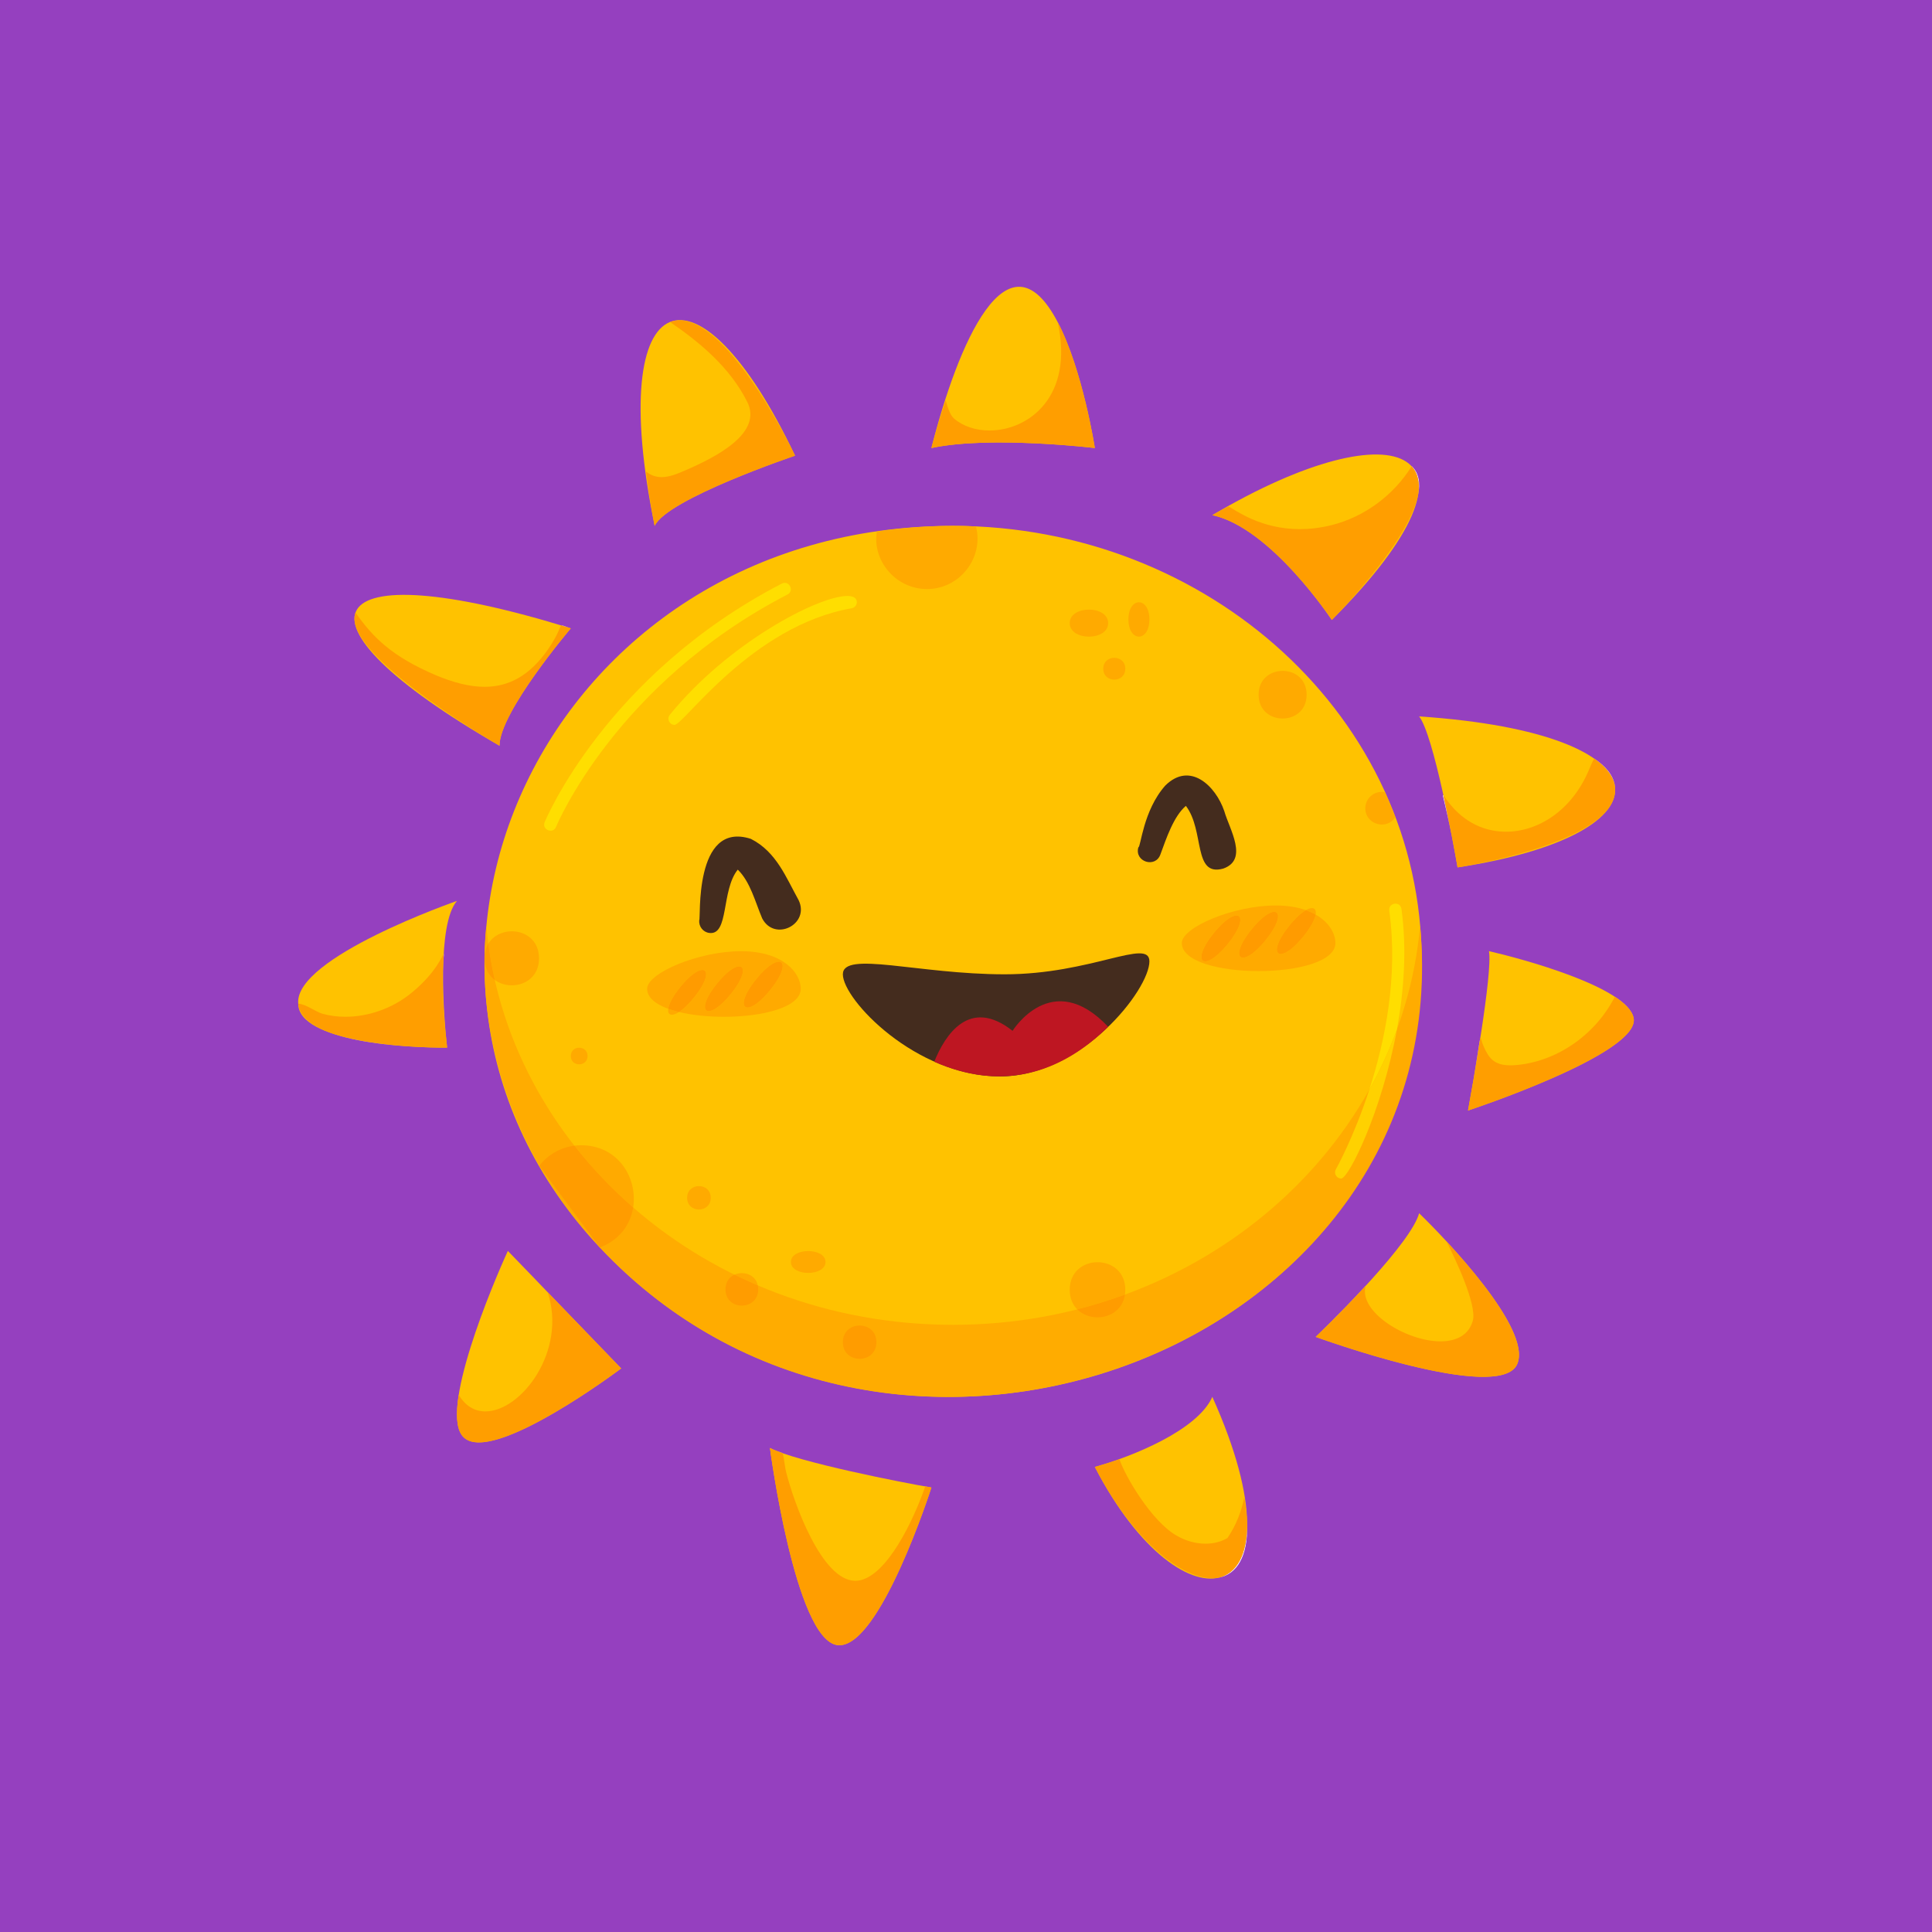 <?xml version="1.0" encoding="UTF-8" standalone="no"?><!DOCTYPE svg PUBLIC "-//W3C//DTD SVG 1.1//EN" "http://www.w3.org/Graphics/SVG/1.1/DTD/svg11.dtd"><svg width="100%" height="100%" viewBox="0 0 512 512" version="1.1" xmlns="http://www.w3.org/2000/svg" xmlns:xlink="http://www.w3.org/1999/xlink" xml:space="preserve" xmlns:serif="http://www.serif.com/" style="fill-rule:evenodd;clip-rule:evenodd;stroke-linejoin:round;stroke-miterlimit:2;"><rect x="0" y="0" width="512" height="512" fill="#808080" stroke="none"/><rect x="0" y="0" width="512" height="512" style="fill:none;"/><clipPath id="_clip1"><rect x="0" y="0" width="512" height="512"/></clipPath><g clip-path="url(#_clip1)"><g id="maskable--favicon-48--icons-192-512" serif:id="maskable, favicon 48, icons 192/512"><rect x="0" y="0" width="512" height="512" style="fill:#9540bf;"/><g id="sonne"><path d="M376.769,254.772c0,107.227 -143.097,155.458 -217.802,75.822c-68.79,-73.135 -14.469,-191.234 93.61,-191.234c67.495,-0 124.192,50.708 124.192,115.412Z" style="fill:#ffc200;fill-rule:nonzero;"/><path d="M158.967,330.594c-23.402,-24.878 -32.965,-56.842 -30.093,-85.189c5.124,58.271 57.752,105.686 123.703,105.686c65.115,0 118.546,-46.576 123.768,-105.849c10.432,111.313 -139.278,168.605 -217.378,85.352Z" style="fill:#ffac00;fill-rule:nonzero;"/><path d="M290.145,118.732c-0,-0 -27.776,-3.329 -43.313,-0c6.969,-27.554 20.204,-58.686 33.456,-33.39c6.658,12.664 9.857,33.39 9.857,33.39Z" style="fill:#ffc200;fill-rule:nonzero;"/><path d="M352.943,164.296c-0,0 -16.124,-24.447 -31.66,-27.776c49.605,-29.356 77.015,-17.576 31.66,27.776Z" style="fill:#ffc200;fill-rule:nonzero;"/><path d="M386.267,229.869c-1.044,-6.114 -6.341,-35.075 -10.183,-40.013c67.025,4.508 67.86,31.223 10.183,40.013Z" style="fill:#ffc200;fill-rule:nonzero;"/><path d="M389.042,294.302c1.041,-5.689 6.583,-36.576 5.549,-42.239c8.15,1.858 36.856,9.495 38.351,17.789c1.664,9.433 -43.9,24.45 -43.9,24.45Z" style="fill:#ffc200;fill-rule:nonzero;"/><path d="M402.065,361.536c-4.667,10.542 -53.398,-7.246 -53.398,-7.246c5.669,-5.415 25.312,-24.995 27.417,-32.77c7.184,6.959 30.031,30.789 25.981,40.016Z" style="fill:#ffc200;fill-rule:nonzero;"/><path d="M290.145,388.757c10.03,-2.784 27.221,-9.759 31.138,-18.572c25.618,57.037 -7.857,63.64 -31.138,18.572Z" style="fill:#ffc200;fill-rule:nonzero;"/><path d="M246.832,394.208c0,-0 -13.904,43.41 -25.001,41.745c-11.13,-1.664 -17.789,-52.223 -17.789,-52.223c7.102,3.685 35.508,9.263 42.79,10.478Z" style="fill:#ffc200;fill-rule:nonzero;"/><path d="M164.614,362.645c-0,0 -33.912,25.557 -41.681,18.311c-6.922,-6.365 7.756,-40.949 11.653,-49.449c8.718,9.015 8.065,8.337 7.402,7.654c-0.92,-0.949 -1.857,-1.899 22.626,23.484Z" style="fill:#ffc200;fill-rule:nonzero;"/><path d="M118.494,277.62c-10.072,0.147 -39.46,-1.531 -39.46,-11.652c-1.11,-12.24 42.072,-27.221 42.072,-27.221c-5.383,6.188 -3.568,30.651 -2.612,38.873Z" style="fill:#ffc200;fill-rule:nonzero;"/><path d="M151.264,166.519c0,0 -18.898,22.224 -18.898,31.102c-58.77,-33.834 -48.296,-51.952 18.898,-31.102Z" style="fill:#ffc200;fill-rule:nonzero;"/><path d="M210.701,120.755c-0,0 -33.88,11.424 -37.209,18.605c-13.34,-64.988 11.499,-72.773 37.209,-18.605Z" style="fill:#ffc200;fill-rule:nonzero;"/><path d="M178.061,268.915c-0.747,0 -1.116,-0.558 -0.976,-1.576c0.882,0.323 1.841,0.607 2.863,0.855c-0.764,0.489 -1.404,0.721 -1.887,0.721Z" style="fill:#fa0;fill-rule:nonzero;"/><path d="M348.66,242.366c-0.77,-0.437 -1.628,-0.832 -2.588,-1.171c0.64,-0.366 1.182,-0.539 1.606,-0.539c0.79,-0 1.169,0.607 0.982,1.71Z" style="fill:#fa0;fill-rule:nonzero;"/><path d="M288.581,168.716c-2.546,-0 -5.091,-1.195 -5.091,-3.584c-0,-2.389 2.545,-3.584 5.091,-3.584c2.543,0 5.089,1.195 5.089,3.584c-0,2.389 -2.546,3.584 -5.089,3.584Z" style="fill:#fa0;fill-rule:nonzero;"/><path d="M301.823,168.709c-1.387,0 -2.778,-1.518 -2.778,-4.55c0,-3.032 1.391,-4.55 2.781,-4.55c1.387,0 2.778,1.518 2.778,4.55c-0,3.032 -1.391,4.55 -2.781,4.55Z" style="fill:#fa0;fill-rule:nonzero;"/><path d="M295.295,180.11c-1.459,0 -2.915,-0.963 -2.915,-2.895c0,-1.929 1.459,-2.895 2.918,-2.895c1.459,-0 2.915,0.966 2.915,2.895c0,1.929 -1.459,2.895 -2.918,2.895Z" style="fill:#fa0;fill-rule:nonzero;"/><path d="M200.824,340.64c-2.092,-0.891 -4.158,-1.841 -6.182,-2.836c0.607,-0.275 1.279,-0.415 1.952,-0.415c1.886,0 3.77,1.084 4.23,3.251Z" style="fill:#fa0;fill-rule:nonzero;"/><path d="M196.591,345.996c-2.168,0 -4.335,-1.433 -4.335,-4.305c0,-1.975 1.035,-3.27 2.386,-3.887c2.024,0.995 4.09,1.945 6.182,2.836c0.068,0.326 0.104,0.679 0.104,1.051c0,2.869 -2.17,4.305 -4.337,4.305Z" style="fill:#ff9c00;fill-rule:nonzero;"/><path d="M214.183,337.334c-2.291,-0 -4.582,-0.963 -4.582,-2.895c-0,-1.929 2.291,-2.896 4.582,-2.896c2.295,0 4.586,0.967 4.586,2.896c0,1.932 -2.291,2.895 -4.586,2.895Z" style="fill:#fa0;fill-rule:nonzero;"/><path d="M227.807,360.1c-2.223,-0 -4.442,-1.469 -4.442,-4.41c-0,-2.941 2.222,-4.41 4.445,-4.41c2.223,0 4.442,1.469 4.442,4.41c0,2.938 -2.222,4.41 -4.445,4.41Z" style="fill:#ff9c00;fill-rule:nonzero;"/><path d="M167.793,319.996c-5.732,-4.994 -10.951,-10.481 -15.579,-16.379c0.588,-0.075 1.185,-0.114 1.792,-0.114c9.857,-0 15.03,8.728 13.787,16.493Zm-24.812,-10.941l-0.072,-0.101c0.003,-0.003 0.006,-0.007 0.009,-0.01c0.023,0.036 0.043,0.072 0.063,0.111Z" style="fill:#fa0;fill-rule:nonzero;"/><path d="M158.967,330.594l-15.986,-21.539c-0.02,-0.039 -0.04,-0.075 -0.063,-0.111c2.233,-2.876 5.533,-4.847 9.296,-5.327c4.628,5.898 9.847,11.385 15.579,16.379c-0.712,4.465 -3.545,8.61 -8.826,10.598Z" style="fill:#ff9c00;fill-rule:nonzero;"/><path d="M185.222,320.531c-1.563,-0 -3.126,-1.031 -3.126,-3.101c-0,-2.069 1.563,-3.104 3.13,-3.104c1.563,0 3.126,1.032 3.126,3.104c0,2.066 -1.566,3.101 -3.13,3.101Z" style="fill:#fa0;fill-rule:nonzero;"/><path d="M153.487,282.062c-1.11,0 -2.219,-0.734 -2.219,-2.203c-0,-1.469 1.109,-2.203 2.222,-2.203c1.11,-0 2.22,0.731 2.22,2.203c-0,1.469 -1.113,2.203 -2.223,2.203Z" style="fill:#fa0;fill-rule:nonzero;"/><path d="M135.63,261.121c-1.612,-0 -3.225,-0.477 -4.514,-1.43c-0.715,-3.146 -1.289,-6.335 -1.72,-9.56c1.315,-2.219 3.78,-3.332 6.241,-3.332c3.606,-0 7.213,2.386 7.213,7.161c-0,4.772 -3.613,7.161 -7.22,7.161Z" style="fill:#fa0;fill-rule:nonzero;"/><path d="M131.116,259.691c-1.596,-1.178 -2.699,-3.091 -2.699,-5.731c-0,-1.518 0.365,-2.794 0.979,-3.829c0.431,3.225 1.005,6.414 1.72,9.56Z" style="fill:#ff9c00;fill-rule:nonzero;"/><path d="M285.487,346.995c-1.211,-1.208 -1.997,-2.941 -1.997,-5.193c-0,-4.87 3.685,-7.305 7.366,-7.305c3.679,0 7.357,2.432 7.357,7.305c0,0.447 -0.032,0.875 -0.091,1.283c-4.106,1.504 -8.327,2.813 -12.635,3.91Z" style="fill:#fa0;fill-rule:nonzero;"/><path d="M290.85,349.107c-1.978,-0 -3.956,-0.705 -5.363,-2.112c4.308,-1.097 8.529,-2.406 12.635,-3.91c-0.588,4.011 -3.93,6.022 -7.272,6.022Z" style="fill:#ff9c00;fill-rule:nonzero;"/><path d="M256.676,139.425c-1.361,-0.042 -2.728,-0.065 -4.099,-0.065c-1.169,-0 -2.324,0.016 -3.479,0.042c1.24,-0.036 2.441,-0.052 3.593,-0.052c1.413,0 2.748,0.026 3.985,0.075Z" style="fill:#ffce99;fill-rule:nonzero;"/><path d="M245.657,156.104c-8.355,-0 -14.547,-7.644 -13.284,-15.21c5.745,-0.885 11.584,-1.345 16.725,-1.492c1.155,-0.026 2.31,-0.042 3.479,-0.042c1.371,-0 2.738,0.023 4.099,0.065c0.689,0.026 1.348,0.059 1.972,0.098c2.108,8.183 -4.191,16.581 -12.991,16.581Z" style="fill:#fa0;fill-rule:nonzero;"/><path d="M339.903,190.418c-3.182,-0 -6.361,-2.103 -6.361,-6.316c-0,-4.207 3.186,-6.313 6.368,-6.313c3.179,0 6.358,2.102 6.358,6.313c0,4.21 -3.182,6.316 -6.365,6.316Z" style="fill:#fa0;fill-rule:nonzero;"/><path d="M366.224,218.51c-2.207,0 -4.403,-1.632 -4.403,-4.308c-0,-2.471 2.03,-4.345 4.328,-4.345c0.306,0 0.617,0.033 0.927,0.105l2.709,6.59c-0.862,1.348 -2.213,1.958 -3.561,1.958Z" style="fill:#fa0;fill-rule:nonzero;"/><path d="M145.912,220.145c-1.038,0 -2.093,-0.963 -1.574,-2.245c0.154,-0.385 16.183,-39.079 62.847,-63.242c0.271,-0.144 0.536,-0.206 0.784,-0.206c1.488,0 2.363,2.249 0.714,3.101c-45.538,23.585 -61.166,61.192 -61.319,61.568c-0.291,0.721 -0.868,1.024 -1.452,1.024Z" style="fill:#ffde00;fill-rule:nonzero;"/><path d="M178.766,192.098c-1.354,0 -2.134,-1.586 -1.266,-2.66c15.402,-18.979 39.281,-31.5 47.04,-31.5c1.455,0 2.343,0.441 2.503,1.358c0.157,0.888 -0.437,1.73 -1.325,1.89c-26.585,4.677 -44.51,30.912 -46.952,30.912Z" style="fill:#ffde00;fill-rule:nonzero;"/><path d="M362.875,288.776c4.152,-12.781 7.706,-29.953 5.294,-47.448c-0.163,-1.175 0.751,-1.85 1.655,-1.85c0.728,-0 1.442,0.437 1.576,1.403c1.466,10.618 0.663,21.731 -1.204,31.948c-2.017,5.516 -4.468,10.839 -7.321,15.947Z" style="fill:#ffde00;fill-rule:nonzero;"/><path d="M355.433,312.322c-1.243,0 -2.037,-1.351 -1.416,-2.441c0.094,-0.164 4.765,-8.503 8.858,-21.105c2.853,-5.108 5.304,-10.431 7.321,-15.947c-3.982,21.793 -12.805,39.493 -14.763,39.493Z" style="fill:#ffd100;fill-rule:nonzero;"/><path d="M173.492,139.36c-0,-0 -0,-0.004 -0.004,-0.007c0.004,0.003 0.004,0.003 0.004,0.007c3.329,-7.181 37.209,-18.605 37.209,-18.605c-0,0 -33.88,11.424 -37.209,18.605Z" style="fill:#fff;fill-rule:nonzero;"/><path d="M173.492,139.36c-0,-0.004 -0,-0.004 -0.004,-0.007c-0.052,-0.267 -1.292,-6.374 -2.281,-14.387c1.341,1.064 2.716,1.475 4.129,1.475c1.919,0 3.91,-0.757 5.989,-1.668c8.656,-3.704 21.026,-10.105 16.614,-18.444c-4.439,-8.78 -12.175,-15.406 -20.367,-20.987c0.822,-0.301 1.664,-0.441 2.516,-0.441c13.565,0 30.541,35.708 30.613,35.854c-0,0 -33.88,11.424 -37.209,18.605Z" style="fill:#ff9e00;fill-rule:nonzero;"/><path d="M290.145,118.732c-0,-0 -12.344,-1.479 -25.178,-1.479c-6.417,0 -12.955,0.369 -18.135,1.479c0,-0.003 0,-0.003 0.004,-0.007c0.058,-0.241 1.452,-5.702 3.782,-12.657c0.555,2.121 1.241,4.014 2.22,4.863c2.425,2.079 5.803,3.15 9.387,3.15c10.383,-0 22.479,-9.012 18.063,-28.739c6.658,12.664 9.857,33.39 9.857,33.39Z" style="fill:#ff9e00;fill-rule:nonzero;"/><path d="M321.283,136.52l0.003,0l-0.003,0Zm0.006,0l0,-0.003l0,0.003Zm54.544,-5.467c0.496,-3.218 -0.128,-5.718 -1.733,-7.481c0.009,-0.013 0.019,-0.026 0.026,-0.042c1.906,1.844 2.304,4.475 1.707,7.523Z" style="fill:#fff;fill-rule:nonzero;"/><path d="M352.943,164.296c-0,0 -16.124,-24.447 -31.66,-27.776l0.006,0l0,-0.003c0.114,-0.065 1.694,-0.992 4.269,-2.314c1.809,0.927 8.434,6.022 18.912,6.022c2.575,-0 5.382,-0.307 8.407,-1.061c8.732,-2.18 16.457,-7.941 21.223,-15.592c1.605,1.763 2.229,4.263 1.733,7.481c-2.53,12.883 -22.89,33.243 -22.89,33.243Z" style="fill:#ff9e00;fill-rule:nonzero;"/><path d="M386.261,229.843l-0,-0.014l-0,0.014Zm-1.625,-8.839c-1.541,-7.723 -2.419,-10.278 -2.197,-10.278c0.02,-0 0.049,0.023 0.091,0.065c0.784,3.571 1.505,7.115 2.106,10.213Zm43.394,-11.796c-0.066,-2.833 -1.91,-5.624 -5.569,-8.183c0,-0.003 0.004,-0.006 0.004,-0.006c3.035,2.02 5.059,4.403 5.483,7.177c0.049,0.343 0.078,0.679 0.082,1.012Z" style="fill:#fff;fill-rule:nonzero;"/><path d="M386.267,229.869c-0.003,-0.01 -0.003,-0.02 -0.006,-0.026l-0,-0.014c-0.597,-3.498 -1.146,-6.413 -1.625,-8.825c-0.601,-3.098 -1.322,-6.642 -2.106,-10.213c0.601,0.633 3.431,5.79 9.678,8.307c2.2,0.881 4.533,1.315 6.897,1.315c8.463,0 17.308,-5.558 21.825,-16.036c0.49,-1.106 0.944,-2.278 1.531,-3.352c3.659,2.559 5.503,5.35 5.569,8.183c0.163,14.27 -41.763,20.661 -41.763,20.661Z" style="fill:#ff9e00;fill-rule:nonzero;"/><path d="M389.042,294.302c0.003,-0.013 0.003,-0.023 0.006,-0.033c-0.003,0.01 -0.003,0.023 -0.006,0.033Zm0.01,-0.052c-0,-0.01 0.003,-0.02 0.003,-0.03c-0,0.01 -0.003,0.02 -0.003,0.03Zm1.4,-7.899c1.299,-7.638 1.625,-10.523 1.831,-11.14c-0.62,3.976 -1.27,7.863 -1.831,11.14Zm42.49,-16.499c-0,-0.007 -0.004,-0.013 -0.004,-0.023c0,0.01 0.004,0.016 0.004,0.023Zm-0.004,-0.023c-0.365,-1.955 -2.239,-3.871 -4.993,-5.683c0.003,-0.003 0.003,-0.003 0.003,-0.006c2.729,1.789 4.618,3.704 4.99,5.689Z" style="fill:#fff;fill-rule:nonzero;"/><path d="M389.042,294.302c0.003,-0.01 0.003,-0.023 0.006,-0.033c0,-0.006 0.004,-0.013 0.004,-0.019c-0,-0.01 0.003,-0.02 0.003,-0.03c0.561,-3.061 1.018,-5.663 1.397,-7.869c0.561,-3.277 1.211,-7.164 1.831,-11.14c0.029,-0.091 0.055,-0.134 0.085,-0.134c0.137,0 0.274,1.022 0.754,2.086c1.407,3.284 2.852,5.16 7.167,5.16c0.572,0 1.195,-0.032 1.874,-0.101c10.934,-1.106 20.853,-8.352 25.782,-18.076c2.754,1.812 4.628,3.728 4.993,5.683c0,0.01 0.004,0.016 0.004,0.023c0.029,0.166 0.042,0.336 0.045,0.502c0.033,9.456 -43.945,23.948 -43.945,23.948Z" style="fill:#ff9e00;fill-rule:nonzero;"/><path d="M402.081,361.5c0,-0.003 0.004,-0.007 0.004,-0.01c-0,0.003 -0.004,0.007 -0.004,0.01Zm0.02,-0.046c-0,-0.003 0.003,-0.006 0.003,-0.013c0,0.007 -0.003,0.01 -0.003,0.013Zm0.013,-0.036c0.003,-0.006 0.006,-0.01 0.006,-0.016c0,0.006 -0.003,0.01 -0.006,0.016Zm0.019,-0.042c0.004,-0.01 0.007,-0.017 0.01,-0.026c-0.003,0.006 -0.006,0.016 -0.01,0.026Zm0.014,-0.036c1.84,-4.723 -2.987,-13.046 -9.139,-21.03c6.061,7.853 11.006,16.248 9.139,21.03Zm-53.48,-7.05c0,-0 6.528,-6.231 13.252,-13.542c-0.004,0.006 -0.007,0.016 -0.007,0.023c-5.33,5.796 -10.699,11.087 -13.245,13.519Z" style="fill:#fff;fill-rule:nonzero;"/><path d="M393.066,364.875c-15.399,-0 -44.399,-10.585 -44.399,-10.585c2.546,-2.432 7.915,-7.723 13.245,-13.519c-1.952,6.821 10.68,14.7 19.835,14.7c4.034,0 7.396,-1.53 8.535,-5.359c1.306,-4.282 -4.932,-17.11 -6.952,-21.147c2.98,3.225 6.482,7.21 9.678,11.345c6.152,7.984 10.979,16.307 9.139,21.03c-0.004,0.003 -0.004,0.006 -0.004,0.01c-0.003,0.009 -0.006,0.016 -0.01,0.026c-0.006,0.009 -0.009,0.016 -0.013,0.026c0,0.006 -0.003,0.01 -0.006,0.016c-0.003,0.007 -0.007,0.016 -0.01,0.023c0,0.007 -0.003,0.01 -0.003,0.013c-0.007,0.013 -0.01,0.023 -0.016,0.036c-0,0.003 -0.004,0.007 -0.004,0.01c-0.006,0.01 -0.01,0.023 -0.016,0.036c-1.067,2.409 -4.436,3.339 -8.999,3.339Z" style="fill:#ff9e00;fill-rule:nonzero;"/><path d="M322.996,418.09c4.615,-1.113 7.566,-5.924 7.504,-14.401c0.287,8.81 -2.738,13.513 -7.504,14.401Zm-32.851,-29.333c0.019,-0.007 0.039,-0.01 0.058,-0.016c-0.019,0.006 -0.039,0.009 -0.058,0.016Z" style="fill:#fff;fill-rule:nonzero;"/><path d="M321.263,418.243c-8.48,0 -21.186,-10.258 -31.118,-29.486c0.019,-0.007 0.039,-0.01 0.058,-0.016c2.328,-0.65 4.462,-1.329 6.47,-2.008c1.543,4.622 8.545,16.405 15.046,20.171c2.324,1.374 5.072,2.19 7.765,2.19c2.037,0 4.044,-0.463 5.813,-1.504c2.187,-3.232 3.689,-6.92 4.439,-10.771c0.451,2.516 0.699,4.804 0.764,6.87c0.062,8.477 -2.889,13.288 -7.504,14.401c-0.555,0.104 -1.132,0.153 -1.733,0.153Z" style="fill:#ff9e00;fill-rule:nonzero;"/><path d="M246.832,394.208c-0.463,-0.079 -1.012,-0.173 -1.635,-0.284c0,-0.004 0.003,-0.007 0.003,-0.01c1.045,0.196 1.632,0.294 1.632,0.294Zm-39.389,-9.081c-1.358,-0.476 -2.493,-0.933 -3.339,-1.364c0.875,0.444 2.024,0.891 3.333,1.338c0.003,0.01 0.003,0.017 0.006,0.026Z" style="fill:#fff;fill-rule:nonzero;"/><path d="M222.461,435.999c-0.213,0 -0.422,-0.013 -0.63,-0.046c-11.13,-1.664 -17.789,-52.223 -17.789,-52.223c0.02,0.01 0.039,0.02 0.062,0.033c0.846,0.431 1.981,0.888 3.339,1.364c0.418,1.916 0.614,3.992 0.875,4.935c2.099,8.327 9.469,28.867 18.356,28.867c0.245,-0 0.49,-0.013 0.738,-0.046c7.686,-1.048 14.799,-16.32 17.785,-24.959c0.623,0.111 1.172,0.205 1.635,0.284c0,-0 -13.385,41.791 -24.371,41.791Z" style="fill:#ff9e00;fill-rule:nonzero;"/><path d="M122.911,380.937c-0.004,-0.004 -0.007,-0.007 -0.01,-0.01c0.003,0.003 0.006,0.006 0.01,0.01Zm-0.02,-0.02c-0.003,-0.007 -0.01,-0.01 -0.013,-0.013c0.003,0.003 0.01,0.006 0.013,0.013Zm-0.02,-0.02c-0.006,-0.006 -0.009,-0.009 -0.016,-0.016c0.007,0.007 0.01,0.01 0.016,0.016Zm-0.019,-0.019c-1.945,-1.9 -2.096,-6.097 -1.289,-11.248c-0,0.003 0.003,0.007 0.006,0.01c-0.822,5.186 -0.646,9.354 1.283,11.238Z" style="fill:#fff;fill-rule:nonzero;"/><path d="M126.922,382.249c-1.658,-0 -3.022,-0.392 -3.989,-1.293c-0.006,-0.006 -0.013,-0.013 -0.022,-0.019l-0.02,-0.02c-0.003,-0.007 -0.01,-0.01 -0.013,-0.013l-0.026,-0.026c-1.929,-1.884 -2.105,-6.052 -1.283,-11.238c1.812,3.062 4.328,4.397 7.067,4.397c9.501,-0 21.679,-16.036 16.492,-31.592l19.486,20.2c-0,0 -26.014,19.604 -37.692,19.604Z" style="fill:#ff9e00;fill-rule:nonzero;"/><path d="M107.87,277.271c-5.911,-0.408 -13.215,-1.28 -18.999,-3.127c5.634,1.749 12.791,2.68 18.999,3.127Zm-28.836,-11.267l-0,-0.004l-0,0.004Zm38.458,-11.405c0.027,-0.6 0.053,-1.197 0.089,-1.785c0.003,0 0.006,-0.003 0.009,-0.003c0.075,-0 -0.003,0.545 -0.098,1.788Z" style="fill:#fff;fill-rule:nonzero;"/><path d="M117.737,277.626c-1.54,0 -5.284,-0.039 -9.867,-0.355c-6.208,-0.447 -13.365,-1.378 -18.999,-3.127c-5.395,-1.723 -9.465,-4.299 -9.837,-8.14l-0,-0.004c1.925,0.036 4.602,2.122 6.397,2.647c1.909,0.536 3.972,0.807 6.107,0.807c5.92,-0 12.383,-2.089 17.622,-6.424c6.528,-5.356 8.163,-10.082 8.421,-10.216c-0.036,0.588 -0.062,1.185 -0.089,1.785c-0.221,2.967 -0.525,9.926 1.002,23.021c0,0 -0.267,0.006 -0.757,0.006Z" style="fill:#ff9e00;fill-rule:nonzero;"/><path d="M151.264,166.519c-0.816,-0.255 -1.628,-0.503 -2.428,-0.744c0.029,-0.007 0.059,-0.01 0.091,-0.01c0.35,-0 0.953,0.323 2.337,0.754Zm-57.275,-1.798c-0.118,-0.849 -0.052,-1.646 0.222,-2.383c-0,0.003 -0,0.003 0.003,0.003c-0.258,0.718 -0.333,1.511 -0.225,2.38Z" style="fill:#fff;fill-rule:nonzero;"/><path d="M132.366,197.621c0,0 -36.748,-21.157 -38.377,-32.9c-0.108,-0.869 -0.033,-1.662 0.225,-2.38c4.579,6.541 9.625,11.626 21.245,16.581c4.592,1.922 8.911,3.091 12.955,3.091c6.26,-0 11.861,-2.794 16.812,-9.916c3.218,-4.674 3,-6.195 3.61,-6.322c0.8,0.241 1.612,0.489 2.428,0.744c0,0 -18.898,22.224 -18.898,31.102Z" style="fill:#ff9e00;fill-rule:nonzero;"/><g id="gesicht-org" serif:id="gesicht org"><g id="mund"><path d="M304.604,254.772c-0,7.468 -17.873,30.486 -39.592,30.486c-22.361,-0 -41.647,-20.361 -41.647,-27.058c-0,-6.332 20.008,-0 42.888,-0c22.912,-0 38.351,-9.727 38.351,-3.428Z" style="fill:#442c1e;fill-rule:nonzero;"/><path d="M293.67,272.104c-12.997,12.817 -28.645,16.976 -46.087,9.27c2.807,-6.953 9.237,-17.267 20.759,-8.193c-0,0 10.412,-16.875 25.328,-1.077Z" style="fill:#be1622;fill-rule:nonzero;"/></g><g id="augen"><path d="M211.644,238.551c-3.297,-5.921 -5.869,-12.824 -12.667,-16.248c-15.272,-4.912 -13.187,21.558 -13.676,21.558c-0.147,1.632 0.982,3.16 2.656,3.375c5.288,0.699 3.137,-11.293 7.56,-16.777c3.322,3.225 4.635,8.601 6.472,12.929c3.29,6.293 12.72,1.557 9.655,-4.837Z" style="fill:#442c1e;fill-rule:nonzero;"/><path d="M324.442,214.936c-2.281,-6.668 -9.083,-13.238 -15.628,-6.756c-5.898,6.629 -6.479,16.372 -7.141,16.372c-1.087,3.832 4.547,5.627 5.859,1.857c1.524,-4.129 3.469,-10.063 6.736,-12.844c5.043,6.584 1.796,18.876 9.913,16.617c6.766,-2.389 1.625,-10.435 0.261,-15.246Z" style="fill:#442c1e;fill-rule:nonzero;"/></g><g id="bäckechen-links" serif:id="bäckechen links"><path d="M191.845,269.463c-4.204,0 -8.408,-0.424 -11.897,-1.269c1.093,-0.702 2.438,-1.933 3.93,-3.77c3.694,-4.544 3.942,-7.386 2.248,-7.386c-1.171,-0 -3.28,1.367 -5.813,4.488c-2.059,2.532 -3.048,4.536 -3.228,5.813c-3.384,-1.234 -5.588,-3.003 -5.588,-5.311c0,-4.142 13.634,-9.952 24.875,-9.952c11.241,0 15.833,5.81 15.833,9.952c0,4.955 -10.183,7.435 -20.36,7.435Zm4.041,-13.375c-1.175,-0 -3.284,1.371 -5.817,4.491c-3.695,4.543 -3.943,7.386 -2.249,7.386c1.172,0 3.281,-1.367 5.813,-4.488c3.695,-4.546 3.943,-7.389 2.253,-7.389Zm10.503,-1.25c-1.201,-0 -3.362,1.403 -5.96,4.599c-3.786,4.661 -4.041,7.575 -2.304,7.575c1.201,0 3.362,-1.403 5.96,-4.602c3.786,-4.661 4.04,-7.572 2.304,-7.572Z" style="fill:#fa0;fill-rule:nonzero;"/><path d="M179.948,268.194c-1.022,-0.248 -1.981,-0.532 -2.863,-0.855c0.18,-1.277 1.169,-3.281 3.228,-5.813c2.533,-3.121 4.642,-4.488 5.813,-4.488c1.694,-0 1.446,2.842 -2.248,7.386c-1.492,1.837 -2.837,3.068 -3.93,3.77Z" style="fill:#ff9b00;fill-rule:nonzero;"/><path d="M187.82,267.965c-1.694,0 -1.446,-2.843 2.249,-7.386c2.533,-3.12 4.642,-4.491 5.817,-4.491c1.69,-0 1.442,2.843 -2.253,7.389c-2.532,3.121 -4.641,4.488 -5.813,4.488Z" style="fill:#ff9b00;fill-rule:nonzero;"/><path d="M198.125,267.012c-1.737,0 -1.482,-2.914 2.304,-7.575c2.598,-3.196 4.759,-4.599 5.96,-4.599c1.736,-0 1.482,2.911 -2.304,7.572c-2.598,3.199 -4.759,4.602 -5.96,4.602Z" style="fill:#ff9b00;fill-rule:nonzero;"/></g><g id="bäckchen-rechts" serif:id="bäckchen rechts"><path d="M333.539,257.348c-10.177,-0 -20.348,-2.478 -20.348,-7.436c0,-4.142 13.63,-9.948 24.871,-9.948c3.193,-0 5.846,0.467 8.01,1.231c-1.172,0.672 -2.673,1.99 -4.357,4.063c-3.786,4.658 -4.038,7.572 -2.304,7.572c1.201,0 3.361,-1.403 5.959,-4.602c2.06,-2.529 3.072,-4.546 3.29,-5.862c3.633,2.07 5.236,5.099 5.236,7.546c-0,4.958 -10.18,7.436 -20.357,7.436Zm-5.862,-14.747c-1.205,0 -3.362,1.404 -5.964,4.602c-3.786,4.658 -4.037,7.573 -2.304,7.573c1.205,-0 3.362,-1.404 5.963,-4.602c3.786,-4.661 4.038,-7.573 2.305,-7.573Zm10,-0.972c-1.204,-0 -3.361,1.403 -5.963,4.602c-3.786,4.657 -4.037,7.572 -2.304,7.572c1.204,0 3.362,-1.403 5.96,-4.602c3.789,-4.658 4.041,-7.572 2.307,-7.572Z" style="fill:#fa0;fill-rule:nonzero;"/><path d="M319.409,254.776c-1.733,-0 -1.482,-2.915 2.304,-7.573c2.602,-3.198 4.759,-4.602 5.964,-4.602c1.733,0 1.481,2.912 -2.305,7.573c-2.601,3.198 -4.758,4.602 -5.963,4.602Z" style="fill:#ff9b00;fill-rule:nonzero;"/><path d="M329.41,253.803c-1.733,0 -1.482,-2.915 2.304,-7.572c2.602,-3.199 4.759,-4.602 5.963,-4.602c1.734,-0 1.482,2.914 -2.307,7.572c-2.598,3.199 -4.756,4.602 -5.96,4.602Z" style="fill:#ff9b00;fill-rule:nonzero;"/><path d="M339.411,252.83c-1.734,0 -1.482,-2.914 2.304,-7.572c1.684,-2.073 3.185,-3.391 4.357,-4.063c0.96,0.339 1.818,0.734 2.588,1.171c-0.218,1.316 -1.23,3.333 -3.29,5.862c-2.598,3.199 -4.758,4.602 -5.959,4.602Z" style="fill:#ff9b00;fill-rule:nonzero;"/></g></g></g></g></g></svg>
